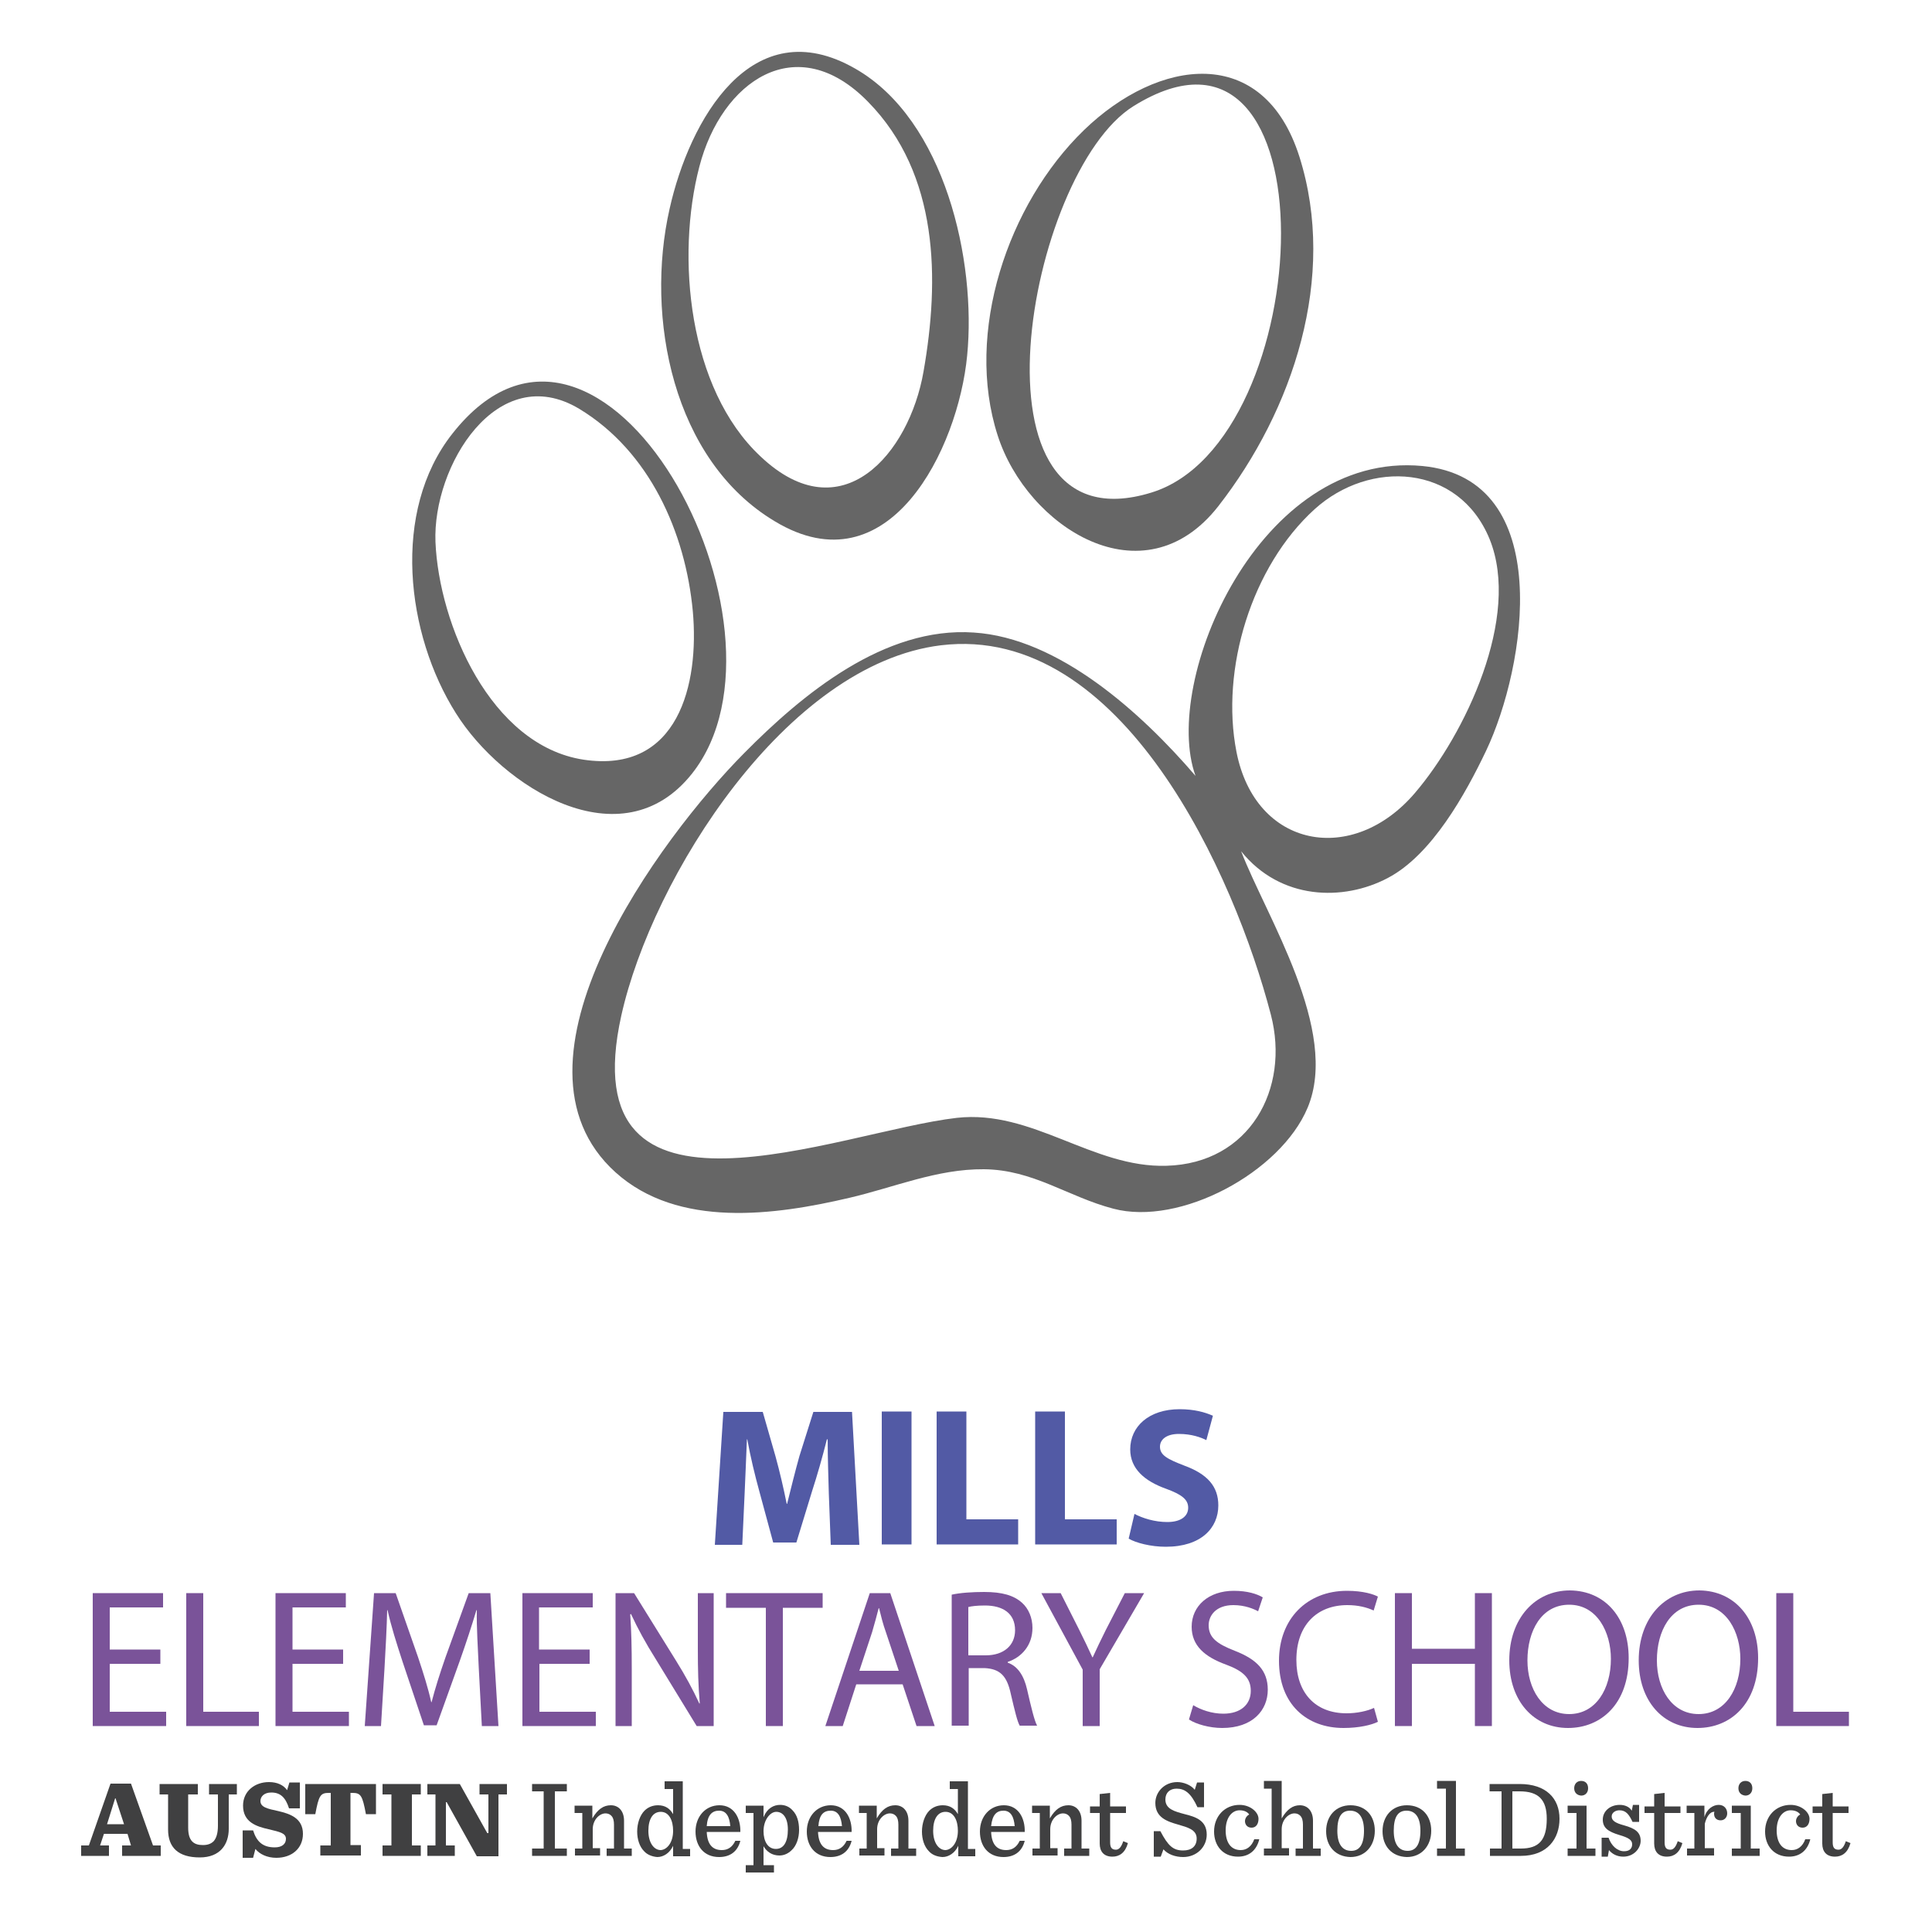 <?xml version="1.0" encoding="utf-8"?>
<!-- Generator: Adobe Illustrator 21.1.0, SVG Export Plug-In . SVG Version: 6.00 Build 0)  -->
<svg version="1.1" id="Layer_1" xmlns="http://www.w3.org/2000/svg" xmlns:xlink="http://www.w3.org/1999/xlink" x="0px" y="0px"
	 viewBox="0 0 500 500" style="enable-background:new 0 0 500 500;" xml:space="preserve">
<style type="text/css">
	.st0{fill:#525AA5;}
	.st1{fill:#7A5399;}
	.st2{fill:#404041;}
	.st3{fill:#666666;}
</style>
<g id="Text">
	<g>
		<path class="st0" d="M214.5,386.6c-0.1-4.1-0.3-9.1-0.3-14.1h-0.2c-1.1,4.4-2.5,9.3-3.8,13.3l-4.1,13.4h-6l-3.6-13.3
			c-1.1-4-2.3-8.9-3.1-13.4h-0.1c-0.2,4.6-0.4,10-0.6,14.2l-0.6,13.1h-7.1l2.2-34.4h10.2l3.3,11.5c1.1,4,2.1,8.3,2.9,12.3h0.1
			c1-4,2.1-8.5,3.2-12.4l3.6-11.4h10l1.9,34.4H215L214.5,386.6z"/>
		<path class="st0" d="M235.9,365.3v34.4h-7.7v-34.4H235.9z"/>
		<path class="st0" d="M242.4,365.3h7.7v27.9h13.4v6.5h-21.1V365.3z"/>
		<path class="st0" d="M267.9,365.3h7.7v27.9h13.4v6.5h-21.1V365.3z"/>
		<path class="st0" d="M293.6,391.8c2.1,1.1,5.2,2.1,8.5,2.1c3.5,0,5.4-1.5,5.4-3.7c0-2.1-1.6-3.4-5.7-4.9c-5.6-2-9.3-5.2-9.3-10.2
			c0-5.9,4.8-10.4,12.8-10.4c3.8,0,6.6,0.8,8.6,1.7l-1.7,6.3c-1.4-0.7-3.8-1.6-7.1-1.6c-3.3,0-4.9,1.5-4.9,3.3
			c0,2.2,1.9,3.2,6.3,4.9c6,2.2,8.8,5.4,8.8,10.3c0,5.8-4.4,10.7-13.6,10.7c-3.9,0-7.7-1-9.6-2.1L293.6,391.8z"/>
	</g>
	<g>
		<path class="st1" d="M41.6,430.6H28.4V443h14.6v3.7h-19v-34.4h18.2v3.7H28.4v10.9h13.1V430.6z"/>
		<path class="st1" d="M48.2,412.3h4.4V443H67v3.7H48.2V412.3z"/>
		<path class="st1" d="M88.8,430.6H75.7V443h14.6v3.7h-19v-34.4h18.2v3.7H75.7v10.9h13.1V430.6z"/>
		<path class="st1" d="M123.9,431.6c-0.2-4.8-0.6-10.6-0.5-14.9h-0.1c-1.2,4-2.6,8.3-4.3,13.1l-6,16.7h-3.3l-5.5-16.4
			c-1.6-4.9-3-9.3-3.9-13.4h-0.1c-0.1,4.3-0.4,10.1-0.7,15.2l-0.9,14.8h-4.2l2.4-34.4h5.6l5.8,16.6c1.4,4.2,2.6,8,3.4,11.6h0.1
			c0.9-3.5,2.1-7.3,3.6-11.6l6-16.6h5.6l2.1,34.4h-4.3L123.9,431.6z"/>
		<path class="st1" d="M152.7,430.6h-13.1V443h14.6v3.7h-19v-34.4h18.2v3.7h-13.9v10.9h13.1V430.6z"/>
		<path class="st1" d="M159.3,446.7v-34.4h4.8l10.8,17.4c2.5,4,4.5,7.7,6.1,11.2l0.1-0.1c-0.4-4.6-0.5-8.8-0.5-14.1v-14.4h4.1v34.4
			h-4.4l-10.7-17.5c-2.4-3.8-4.6-7.8-6.3-11.5l-0.2,0.1c0.3,4.3,0.4,8.5,0.4,14.2v14.7H159.3z"/>
		<path class="st1" d="M198.2,416.1h-10.3v-3.8h25v3.8h-10.3v30.6h-4.4V416.1z"/>
		<path class="st1" d="M221.6,435.9l-3.5,10.8h-4.5l11.5-34.4h5.3l11.5,34.4h-4.7l-3.6-10.8H221.6z M232.6,432.4l-3.3-9.9
			c-0.8-2.2-1.3-4.3-1.8-6.3h-0.1c-0.5,2-1.1,4.1-1.7,6.2l-3.3,10H232.6z"/>
		<path class="st1" d="M246.3,412.7c2.2-0.5,5.4-0.7,8.4-0.7c4.7,0,7.7,0.9,9.8,2.8c1.7,1.5,2.7,3.9,2.7,6.5c0,4.5-2.8,7.6-6.4,8.8
			v0.2c2.6,0.9,4.2,3.4,5,6.9c1.1,4.8,1.9,8.1,2.6,9.4h-4.5c-0.6-1-1.3-3.9-2.3-8.2c-1-4.7-2.8-6.5-6.8-6.7h-4.1v14.9h-4.4V412.7z
			 M250.6,428.4h4.5c4.7,0,7.6-2.6,7.6-6.5c0-4.4-3.2-6.4-7.8-6.4c-2.1,0-3.6,0.2-4.3,0.4V428.4z"/>
		<path class="st1" d="M280.2,446.7v-14.6l-10.7-19.8h5l4.8,9.5c1.3,2.6,2.3,4.7,3.4,7.1h0.1c1-2.2,2.1-4.5,3.4-7.1l4.9-9.5h5
			L284.6,432v14.7H280.2z"/>
		<path class="st1" d="M308.8,441.3c2,1.2,4.8,2.2,7.8,2.2c4.5,0,7.1-2.4,7.1-5.9c0-3.2-1.8-5.1-6.4-6.8c-5.5-2-8.9-4.9-8.9-9.8
			c0-5.4,4.4-9.3,10.9-9.3c3.5,0,6,0.8,7.5,1.7l-1.2,3.6c-1.1-0.6-3.4-1.6-6.4-1.6c-4.6,0-6.4,2.8-6.4,5.2c0,3.2,2.1,4.8,6.7,6.6
			c5.7,2.2,8.6,5.1,8.6,10.1c0,5.3-3.9,9.9-11.8,9.9c-3.3,0-6.8-1-8.6-2.2L308.8,441.3z"/>
		<path class="st1" d="M356.6,445.6c-1.6,0.8-4.8,1.6-8.9,1.6c-9.5,0-16.7-6.1-16.7-17.4c0-10.8,7.2-18.1,17.6-18.1
			c4.2,0,6.9,0.9,8,1.5l-1.1,3.6c-1.7-0.8-4-1.4-6.8-1.4c-7.9,0-13.2,5.2-13.2,14.2c0,8.4,4.8,13.8,13,13.8c2.7,0,5.4-0.6,7.1-1.4
			L356.6,445.6z"/>
		<path class="st1" d="M365.4,412.3v14.4h16.3v-14.4h4.4v34.4h-4.4v-16.1h-16.3v16.1h-4.4v-34.4H365.4z"/>
		<path class="st1" d="M421.5,429.1c0,11.8-7.1,18.1-15.7,18.1c-8.9,0-15.2-7-15.2-17.5c0-10.9,6.7-18.1,15.7-18.1
			C415.6,411.7,421.5,418.9,421.5,429.1z M395.3,429.7c0,7.4,3.9,13.9,10.8,13.9c6.9,0,10.8-6.5,10.8-14.3c0-6.8-3.5-14-10.8-14
			C398.9,415.3,395.3,422.1,395.3,429.7z"/>
		<path class="st1" d="M455,429.1c0,11.8-7.1,18.1-15.7,18.1c-8.9,0-15.2-7-15.2-17.5c0-10.9,6.7-18.1,15.7-18.1
			C449,411.7,455,418.9,455,429.1z M428.8,429.7c0,7.4,3.9,13.9,10.8,13.9c6.9,0,10.8-6.5,10.8-14.3c0-6.8-3.5-14-10.8-14
			C432.4,415.3,428.8,422.1,428.8,429.7z"/>
		<path class="st1" d="M459.7,412.3h4.4V443h14.4v3.7h-18.8V412.3z"/>
	</g>
	<path class="st2" d="M33,474.6h-6.1l-1,3h2.3v2.7H21v-2.7h2l5.6-16h5.3l5.7,16h2v2.7h-10v-2.7h2.3L33,474.6z M27.7,472.1h4.4
		l-2.2-6.7h-0.1L27.7,472.1z"/>
	<path class="st2" d="M43.5,473.5v-9.1h-2.2v-2.7h9.9v2.7h-2.5v8.6c0,3.4,1.4,4.5,3.8,4.5c1.2,0,2.1-0.3,2.8-1
		c0.7-0.8,1.1-2.1,1.1-4v-8.1h-2.3v-2.7h7.2v2.7h-2.1v8.9c0,4-2.2,7.4-7.5,7.4C46.1,480.7,43.5,478.1,43.5,473.5"/>
	<path class="st2" d="M62.7,473.7h2.8c0.9,2.9,2.5,4.4,5.6,4.4c1.9,0,2.9-0.9,2.9-2.2c0-1.5-1.6-1.8-4.5-2.5
		c-3.1-0.7-6.6-1.8-6.6-6.1c0-3.8,3.1-6.1,6.7-6.1c2.2,0,3.8,0.8,4.7,2.1l0.6-2h2.7v6.7h-2.8c-0.9-2.8-2.2-4.1-4.6-4.1
		c-1.9,0-2.8,1.1-2.8,2.2c0,1.6,1.8,2,4.6,2.6c3,0.7,6.4,1.8,6.4,5.9c0,3.7-2.8,6.2-6.9,6.2c-2.4,0-4.4-1-5.4-2.3l-0.6,2.3h-2.7
		V473.7z"/>
	<path class="st2" d="M82.9,477.6h2.7V464h-0.5c-2.2,0-2.6,0.7-3.5,5.5h-2.6v-7.8h18.3v7.8h-2.6c-0.9-4.8-1.3-5.5-3.5-5.5h-0.5v13.5
		h2.7v2.7H82.9V477.6z"/>
	<polygon class="st2" points="99,477.6 101.3,477.6 101.3,464.4 99,464.4 99,461.7 108.9,461.7 108.9,464.4 106.6,464.4 
		106.6,477.6 108.9,477.6 108.9,480.3 99,480.3 	"/>
	<polygon class="st2" points="115.6,466.4 115.4,466.4 115.4,477.6 117.7,477.6 117.7,480.3 110.6,480.3 110.6,477.6 112.7,477.6 
		112.7,464.4 110.6,464.4 110.6,461.7 119,461.7 126.1,474.4 126.4,474.4 126.4,464.4 124.1,464.4 124.1,461.7 131.2,461.7 
		131.2,464.4 129,464.4 129,480.4 123.4,480.4 	"/>
	<polygon class="st2" points="137.7,478.4 140.7,478.4 140.7,463.6 137.7,463.6 137.7,461.7 146.7,461.7 146.7,463.6 143.6,463.6 
		143.6,478.4 146.7,478.4 146.7,480.3 137.7,480.3 	"/>
	<path class="st2" d="M148.7,478.4h2v-9.2h-2v-1.9h4.6v3.3c1.4-2.4,2.9-3.4,4.8-3.4c2,0,3.4,1.5,3.4,4v7.2h2v1.9h-6.5v-1.9h1.9v-6.2
		c0-1-0.2-1.8-0.7-2.3c-0.4-0.4-0.9-0.6-1.5-0.6c-1.5,0-3.3,1.6-3.3,4.1v4.9h1.9v1.9h-6.5V478.4z"/>
	<path class="st2" d="M166.7,479.1c-1.2-1.2-1.8-3.1-1.8-5.1c0-2.1,0.7-4.2,1.9-5.4c0.9-0.9,2.1-1.4,3.5-1.4c1.9,0,3.1,0.9,3.9,2.3
		v-6.5H172v-2h4.7v17.5h1.9v1.9h-4.4v-2.7c-0.9,1.9-2.5,2.9-4.1,2.9C168.8,480.5,167.5,480,166.7,479.1 M174.2,473.8
		c0-2.6-1-4.9-3.2-4.9c-2,0-3.2,1.8-3.2,4.9c0,3.2,1.5,5,3.2,5C172.6,478.7,174.2,476.9,174.2,473.8"/>
	<path class="st2" d="M182.9,474c0.1,3.2,1.4,4.8,3.9,4.8c1.5,0,2.7-0.7,3.5-2.4h1.3c-0.7,2.8-2.7,4.2-5.5,4.2
		c-3.9,0-6.1-2.8-6.1-6.6c0-3.9,2.6-6.8,6.2-6.8c3.8,0,5.5,3.4,5.4,6.9H182.9z M182.9,472.6h6.1c-0.2-2.4-1-4-2.9-4
		C184.3,468.6,183.1,469.7,182.9,472.6"/>
	<path class="st2" d="M193,482.7h2v-13.5h-2v-1.9h4.6v3c0.9-2.3,2.6-3.2,4.3-3.2c1.3,0,2.4,0.5,3.2,1.4c1.2,1.2,1.7,3,1.7,5.1
		c0,2.1-0.7,4.1-1.9,5.2c-0.9,0.9-2,1.4-3.2,1.4c-1.9,0-3.3-1-4.1-2.4v4.9h2.7v1.9H193V482.7z M203.9,473.5c0-3.1-1.3-4.6-3-4.6
		c-1.6,0-3.3,2.1-3.3,5c0,2.6,1.1,4.6,3.2,4.6C202.8,478.5,203.9,476.7,203.9,473.5"/>
	<path class="st2" d="M211.7,474c0.1,3.2,1.4,4.8,3.9,4.8c1.5,0,2.7-0.7,3.5-2.4h1.3c-0.7,2.8-2.7,4.2-5.5,4.2
		c-3.9,0-6.1-2.8-6.1-6.6c0-3.9,2.6-6.8,6.2-6.8c3.8,0,5.5,3.4,5.4,6.9H211.7z M211.8,472.6h6.1c-0.2-2.4-1-4-2.9-4
		C213.1,468.6,212,469.7,211.8,472.6"/>
	<path class="st2" d="M222.3,478.4h2v-9.2h-2v-1.9h4.6v3.3c1.4-2.4,2.9-3.4,4.8-3.4c2,0,3.4,1.5,3.4,4v7.2h2v1.9h-6.5v-1.9h1.9v-6.2
		c0-1-0.2-1.8-0.7-2.3c-0.4-0.4-0.9-0.6-1.5-0.6c-1.5,0-3.3,1.6-3.3,4.1v4.9h1.9v1.9h-6.5V478.4z"/>
	<path class="st2" d="M240.4,479.1c-1.2-1.2-1.8-3.1-1.8-5.1c0-2.1,0.7-4.2,1.9-5.4c0.9-0.9,2.1-1.4,3.5-1.4c1.9,0,3.1,0.9,3.9,2.3
		v-6.5h-2.1v-2h4.7v17.5h1.9v1.9h-4.4v-2.7c-0.9,1.9-2.5,2.9-4.1,2.9C242.4,480.5,241.2,480,240.4,479.1 M247.9,473.8
		c0-2.6-1-4.9-3.2-4.9c-2,0-3.2,1.8-3.2,4.9c0,3.2,1.5,5,3.2,5C246.3,478.7,247.9,476.9,247.9,473.8"/>
	<path class="st2" d="M256.5,474c0.1,3.2,1.4,4.8,3.9,4.8c1.5,0,2.7-0.7,3.5-2.4h1.3c-0.7,2.8-2.7,4.2-5.5,4.2
		c-3.9,0-6.1-2.8-6.1-6.6c0-3.9,2.6-6.8,6.2-6.8c3.8,0,5.5,3.4,5.4,6.9H256.5z M256.5,472.6h6.1c-0.2-2.4-1-4-2.9-4
		C257.9,468.6,256.8,469.7,256.5,472.6"/>
	<path class="st2" d="M267.1,478.4h2v-9.2h-2v-1.9h4.6v3.3c1.4-2.4,2.9-3.4,4.8-3.4c2,0,3.4,1.5,3.4,4v7.2h2v1.9h-6.5v-1.9h1.9v-6.2
		c0-1-0.2-1.8-0.7-2.3c-0.4-0.4-0.9-0.6-1.5-0.6c-1.5,0-3.3,1.6-3.3,4.1v4.9h1.9v1.9h-6.5V478.4z"/>
	<path class="st2" d="M287.3,464v3.5h4.1v1.7h-4.1v7.6c0,1.3,0.4,1.9,1.5,1.9c0.8,0,1.4-0.7,1.9-2.2l1.2,0.5c-0.7,2.5-2.2,3.5-4,3.5
		c-2.2,0-3.3-1.3-3.3-3.4v-7.9h-2.5v-1.7h2.5v-3.2L287.3,464z"/>
	<path class="st2" d="M298.6,473.9h1.7c2,3.8,3.3,5,5.9,5c2.2,0,3.5-1.1,3.5-3.1c0-2.3-2.4-2.9-4.8-3.6c-2.8-0.8-5.9-1.8-5.9-5.6
		c0-2.8,2.3-5.4,5.7-5.4c1.5,0,3.5,0.7,4.5,2l0.6-1.9h1.8v6.4h-1.7c-1.7-3.7-3.3-4.8-5.4-4.8c-1.8,0-2.9,1.1-2.9,2.8
		c0,2.5,2.4,3.1,5,3.8c2.8,0.7,5.7,1.6,5.7,5.3c0,3.2-2.6,5.8-6.1,5.8c-2,0-4-0.7-5.1-2l-0.7,1.9h-1.8V473.9z"/>
	<path class="st2" d="M314.2,474c0-4,2.8-6.9,6.6-6.9c2.8,0,4.9,1.9,4.9,3.6c0,1.3-0.6,2.3-1.8,2.3c-1.1,0-1.7-0.8-1.7-1.7
		c0-0.8,0.6-1.5,1.1-1.7c-0.4-0.6-1.2-1.1-2.5-1.1c-1.9,0-3.6,1.8-3.6,5.2c0,3.2,1.4,5.1,3.9,5.1c1.5,0,2.8-0.9,3.5-2.8h1.3
		c-0.7,2.9-2.7,4.5-5.5,4.5C316.5,480.5,314.2,477.7,314.2,474"/>
	<path class="st2" d="M327.1,478.4h2v-15.5h-2v-2h4.6v9.7c1.4-2.4,2.9-3.4,4.7-3.4c2,0,3.4,1.5,3.4,4v7.2h2v1.9h-6.5v-1.9h1.9v-6.2
		c0-1-0.2-1.8-0.7-2.3c-0.4-0.4-0.9-0.6-1.5-0.6c-1.5,0-3.3,1.6-3.3,4.1v4.9h1.9v1.9h-6.5V478.4z"/>
	<path class="st2" d="M343.2,473.9c0-3.9,2.5-6.7,6.3-6.7c3.9,0,6.3,2.7,6.3,6.6c0,3.9-2.5,6.8-6.3,6.8
		C345.6,480.5,343.2,477.8,343.2,473.9 M353,473.8c0-3.6-1.4-5.2-3.6-5.2c-2.2,0-3.3,1.6-3.3,5.2c0,3.6,1.4,5.2,3.6,5.2
		C351.8,479,353,477.4,353,473.8"/>
	<path class="st2" d="M357.8,473.9c0-3.9,2.5-6.7,6.3-6.7c3.9,0,6.3,2.7,6.3,6.6c0,3.9-2.5,6.8-6.3,6.8
		C360.2,480.5,357.8,477.8,357.8,473.9 M367.6,473.8c0-3.6-1.4-5.2-3.6-5.2c-2.2,0-3.3,1.6-3.3,5.2c0,3.6,1.4,5.2,3.6,5.2
		C366.4,479,367.6,477.4,367.6,473.8"/>
	<polygon class="st2" points="371.9,478.4 374.2,478.4 374.2,462.9 371.9,462.9 371.9,460.9 376.8,460.9 376.8,478.4 379.1,478.4 
		379.1,480.3 371.9,480.3 	"/>
	<path class="st2" d="M385.5,478.4h3.1v-14.8h-3.1v-1.9h7.8c6.8,0,10.3,3.7,10.3,9c0,5.1-3.1,9.6-10,9.6h-8V478.4z M393.6,478.4
		c4.6,0,6.7-2.1,6.7-7.7c0-4.9-2.1-7.1-7-7.1h-1.9v14.8H393.6z"/>
	<path class="st2" d="M405.7,478.4h2.3v-9.2h-2.3v-1.9h4.9v11.1h2.3v1.9h-7.2V478.4z M407.4,462.8c0-1.1,0.7-1.9,1.8-1.9
		c1.1,0,1.8,0.7,1.8,1.9c0,1.1-0.7,1.9-1.8,1.9C408.1,464.6,407.4,463.9,407.4,462.8"/>
	<path class="st2" d="M414.6,475.6h1.7c0.7,2.1,2.3,3.5,4,3.5c1.5,0,2.1-0.8,2.1-1.8c0-1.1-0.9-1.7-3.3-2.4c-3-0.9-4.3-1.9-4.3-4
		c0-2.1,1.8-3.8,4.4-3.8c1.3,0,2.5,0.5,3.1,1.5l0.3-1.5h1.6v4.4h-1.7c-0.9-1.9-1.7-3-3.4-3c-1,0-2,0.6-2,1.6c0,1.1,1,1.7,3.2,2.3
		c2.9,0.8,4.3,1.8,4.3,4c0,1.9-1.7,4.1-4.5,4.1c-1.6,0-2.9-0.7-3.7-1.7l-0.3,1.7h-1.6V475.6z"/>
	<path class="st2" d="M430.8,464v3.5h4.1v1.7h-4.1v7.6c0,1.3,0.4,1.9,1.5,1.9c0.8,0,1.4-0.7,1.9-2.2l1.2,0.5c-0.7,2.5-2.2,3.5-4,3.5
		c-2.2,0-3.3-1.3-3.3-3.4v-7.9h-2.5v-1.7h2.5v-3.2L430.8,464z"/>
	<path class="st2" d="M436.5,478.4h2v-9.2h-2v-1.9h4.6v3c0.6-2.2,2.3-3.2,3.7-3.2c1.4,0,2.2,1,2.2,2.2c0,1-0.7,1.8-1.7,1.8
		c-1,0-1.7-0.6-1.7-1.7c0-0.1,0-0.3,0.1-0.5c-1.2-0.1-2.1,1.4-2.5,3.1v6.3h2.4v1.9h-7V478.4z"/>
	<path class="st2" d="M448.2,478.4h2.3v-9.2h-2.3v-1.9h4.9v11.1h2.3v1.9h-7.2V478.4z M449.9,462.8c0-1.1,0.7-1.9,1.8-1.9
		c1.1,0,1.8,0.7,1.8,1.9c0,1.1-0.7,1.9-1.8,1.9C450.6,464.6,449.9,463.9,449.9,462.8"/>
	<path class="st2" d="M456.8,474c0-4,2.8-6.9,6.6-6.9c2.8,0,4.9,1.9,4.9,3.6c0,1.3-0.6,2.3-1.8,2.3c-1.1,0-1.7-0.8-1.7-1.7
		c0-0.8,0.6-1.5,1.1-1.7c-0.4-0.6-1.2-1.1-2.5-1.1c-1.9,0-3.6,1.8-3.6,5.2c0,3.2,1.4,5.1,3.9,5.1c1.5,0,2.8-0.9,3.5-2.8h1.3
		c-0.7,2.9-2.7,4.5-5.5,4.5C459.1,480.5,456.8,477.7,456.8,474"/>
	<path class="st2" d="M474.3,464v3.5h4.1v1.7h-4.1v7.6c0,1.3,0.4,1.9,1.5,1.9c0.8,0,1.4-0.7,1.9-2.2l1.2,0.5c-0.7,2.5-2.2,3.5-4,3.5
		c-2.2,0-3.3-1.3-3.3-3.4v-7.9h-2.5v-1.7h2.5v-3.2L474.3,464z"/>
</g>
<g id="Mascot">
	<path class="st3" d="M368.1,120.6c-42.2-4-67.6,55.7-58.7,80.2c-13.9-16.2-35.3-35.7-57.4-37.1c-23.1-1.6-44.3,15.9-59.5,31.3
		c-21.5,21.7-64.8,79.9-33.2,108.4c16.2,14.6,41.3,11.1,60.5,6.6c11.6-2.7,22.7-7.5,34.8-7.4c12.8,0.1,21.7,7.1,33.5,10.2
		c17.3,4.6,43.3-9.4,50.3-26.1c8.4-20-10.7-49.5-17.2-66.4c10.2,12.7,26.5,13,38,6.9c11.4-6,20.1-21.8,25.4-32.9
		C394.9,172.6,402.8,123.9,368.1,120.6z M328.9,262.6c5,19.2-5.5,38.5-27,39.1c-19.1,0.6-34.7-14.6-54.3-12.4
		c-30.5,3.5-100.1,33.3-86.8-26.5c8-35.9,42.7-90.9,82.7-95.8C290.6,161.3,319.6,226.9,328.9,262.6z M366.2,205.2
		c-16.1,18.9-41.3,14.4-46.2-10.6c-4.2-21.4,3.9-48,20.2-62.8c14.2-12.9,37.3-11.8,45.3,7.7C393.7,159.7,379.1,190.1,366.2,205.2z"
		/>
	<path class="st3" d="M315.3,131c19.4-24.9,30.8-59.3,21-90.4c-9.3-29.4-36.5-25.6-55.8-6.9c-19.7,19.1-30.9,52.4-22.3,79
		C265.8,136.4,295.9,155.8,315.3,131z M293.3,27.5c52.3-32.6,48.1,86.8,4.6,100C248.3,142.7,265.8,44.7,293.3,27.5z"/>
	<path class="st3" d="M200.5,134.9c29.6,17.9,47.5-18.8,49.8-42.9c2.4-24.4-5.7-60.9-28.9-74.2c-26.9-15.5-43,13.4-48.1,36.2
		C166.9,82.1,174.1,119.1,200.5,134.9z M181,43.1c5.7-22,25.1-35.8,43.7-16.7C243,45.1,243.2,72.3,239,96.2
		c-3.7,21.2-21.2,41.8-42.2,21.9C178.1,100.6,174.9,66.4,181,43.1z"/>
	<path class="st3" d="M179.1,200.2c30.1-38-23.2-137.3-62-88c-15.9,20.1-12,52,0.9,72.4C129.9,203.6,160.8,223.3,179.1,200.2z
		 M112.7,140.3c-0.8-19.7,16-47.2,37.2-34.5c18.2,11,27.5,32,29.4,52.4c1.7,18.8-3.7,42.1-28.3,38.4
		C126.9,192.9,113.6,161.5,112.7,140.3z"/>
</g>
</svg>
